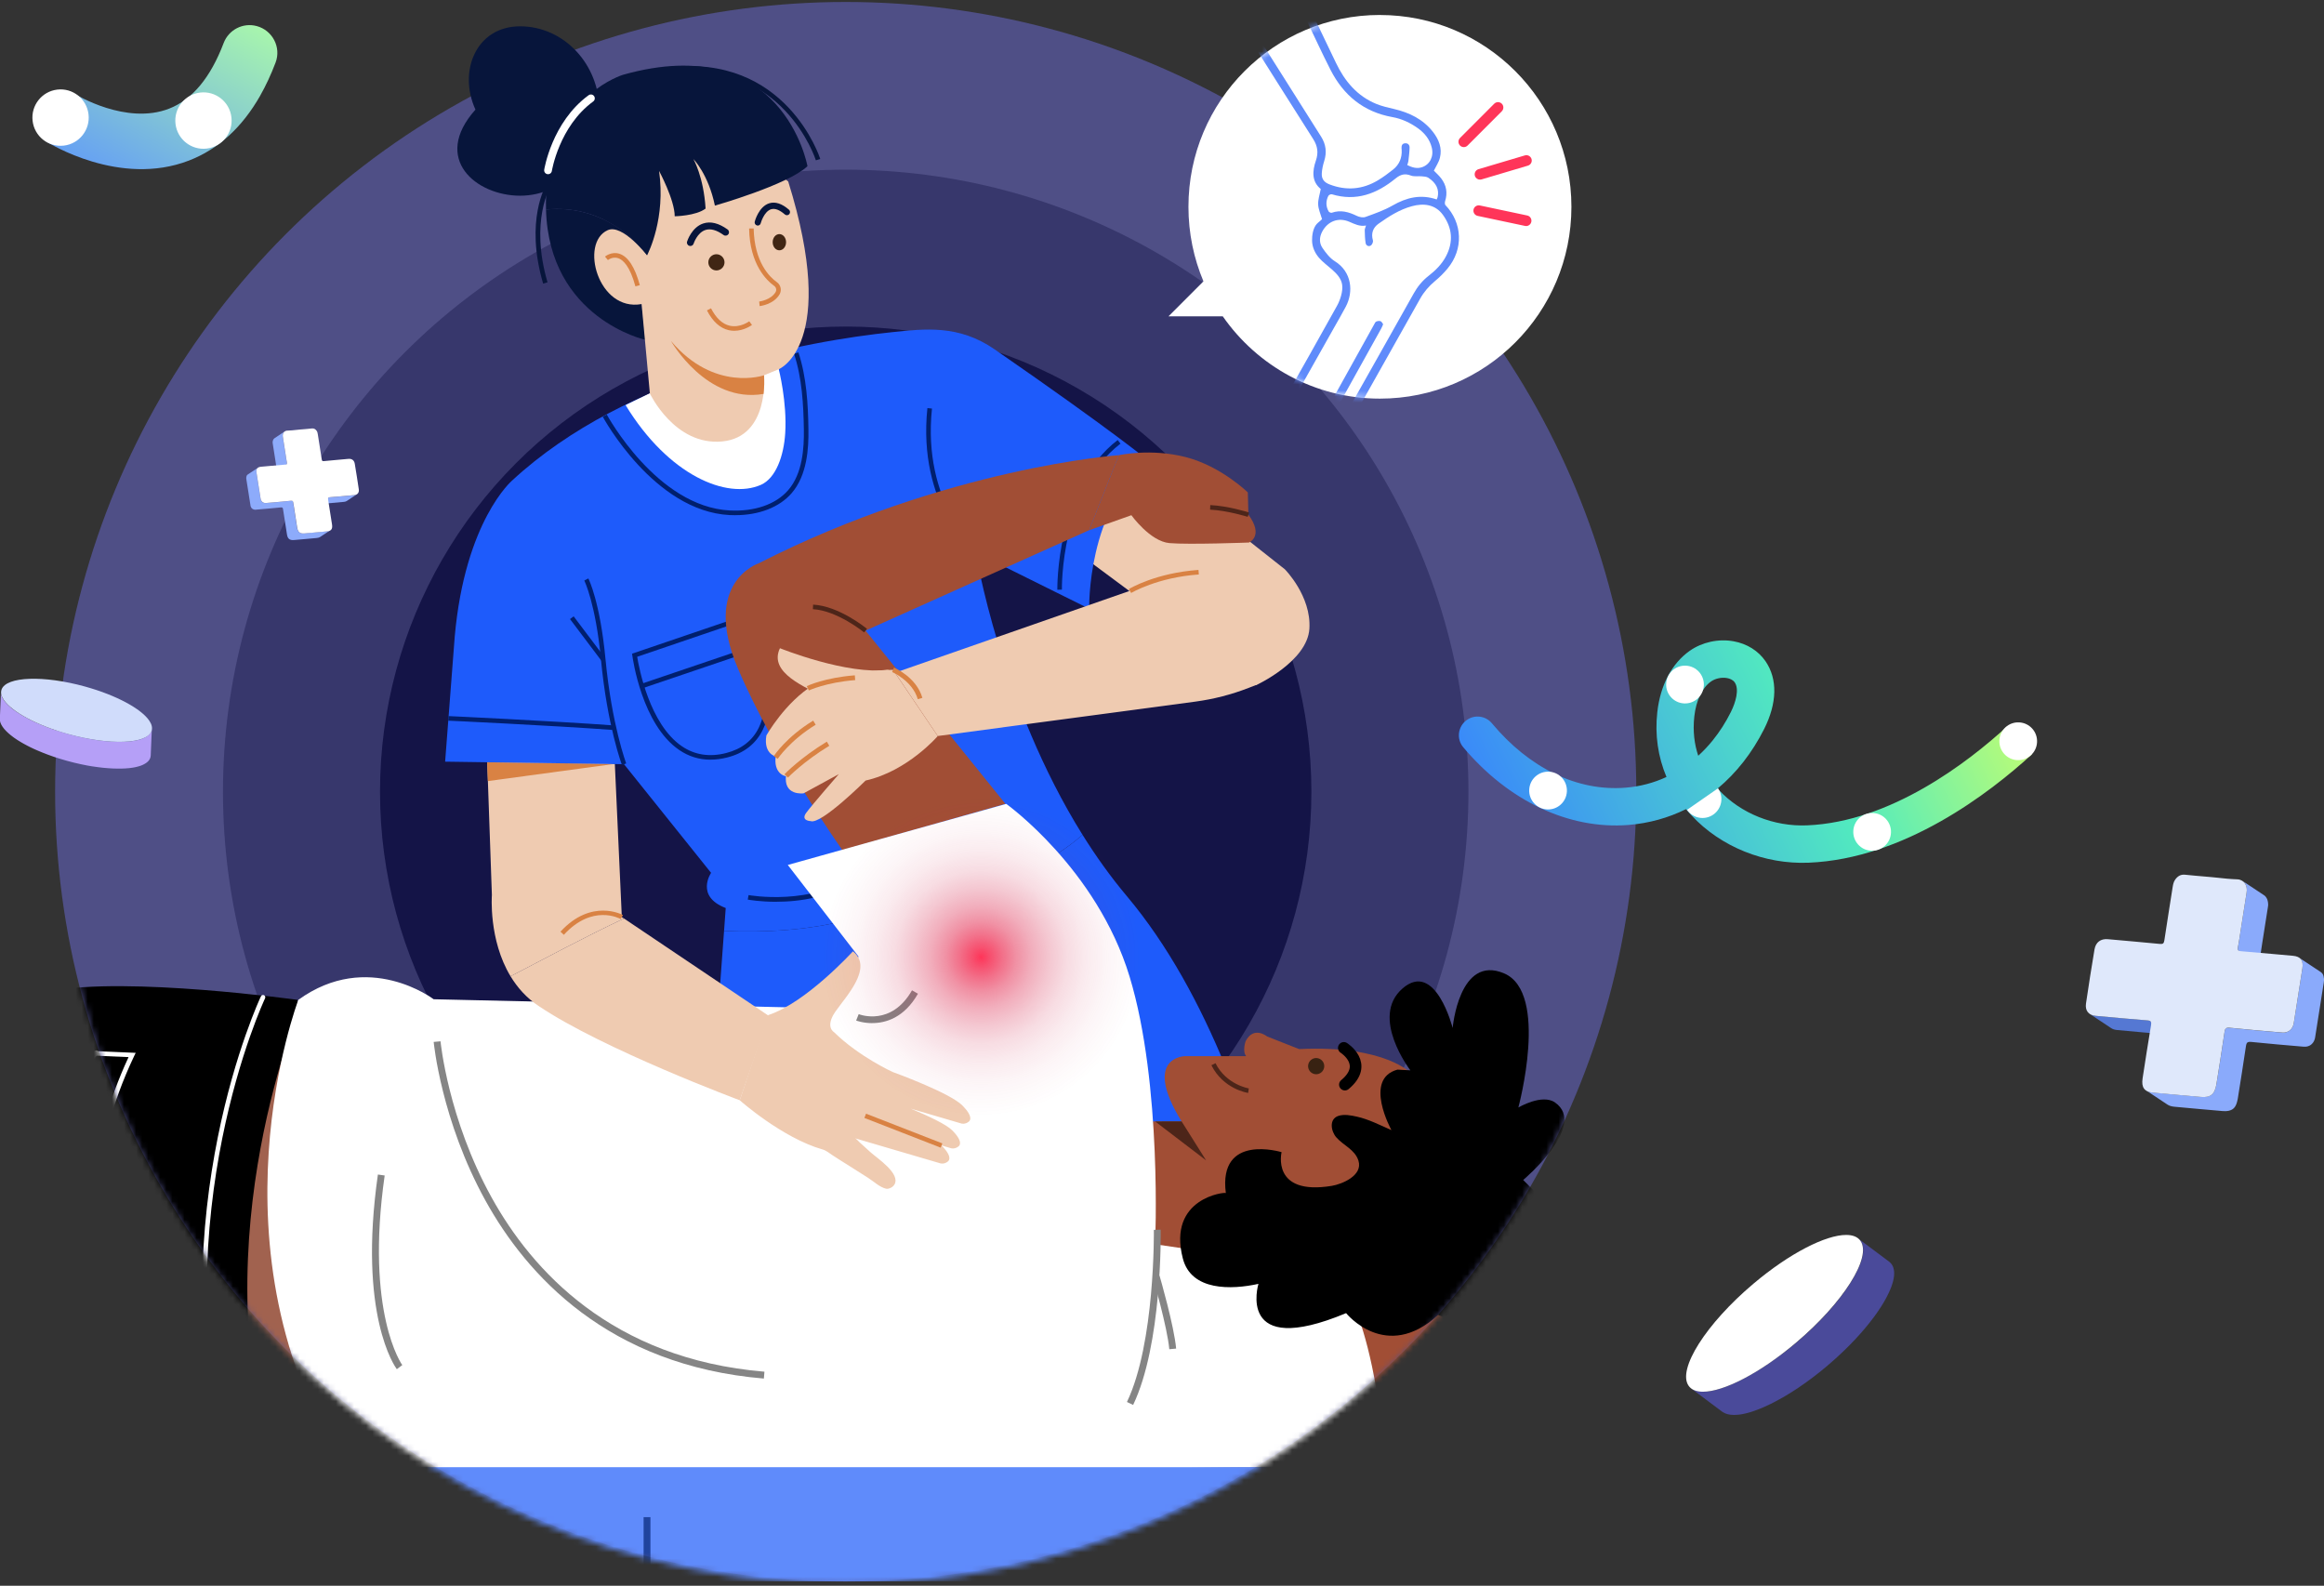 <svg xmlns="http://www.w3.org/2000/svg" width="384" height="262" viewBox="0 0 384 262" fill="none"><rect x="0" y="0" width="384" height="262" fill="#333333" stroke="none"/><g clip-path="url(#clip0_2501_706)"><ellipse cx="139.737" cy="130.815" rx="130.632" ry="130.488" fill="#4F4F86"></ellipse><ellipse cx="139.737" cy="130.815" rx="102.895" ry="102.781" fill="#37376C"></ellipse><ellipse cx="139.737" cy="130.815" rx="76.947" ry="76.862" fill="#141447"></ellipse><path d="M228.009 2.472C210.534 2.472 196.369 16.661 196.369 34.164C196.369 38.53 197.252 42.695 198.848 46.482L193.076 52.264H202.041C207.76 60.482 217.254 65.862 228.009 65.862C245.484 65.862 259.649 51.674 259.649 34.17C259.649 16.666 245.484 2.478 228.009 2.478V2.472Z" fill="white"></path><mask id="mask0_2501_706" style="mask-type:luminance" maskUnits="userSpaceOnUse" x="9" y="-8" width="262" height="270"><path d="M270.144 131.081C270.144 58.93 194.313 -7.716 122.281 -7.716C50.249 -7.716 9.285 58.93 9.285 131.081C9.285 203.231 67.683 261.724 139.715 261.724C211.747 261.724 270.144 203.231 270.144 131.081Z" fill="white"></path></mask><g mask="url(#mask0_2501_706)"><path d="M102.745 151.516L101.59 126.208L80.452 124.391L81.276 147.882C81.276 147.882 80.699 155.257 84.362 161.309C90.535 158.112 96.707 154.773 103.104 151.764L102.75 151.528L102.745 151.516Z" fill="#EFCBB1"></path><path d="M80.493 125.942L101.584 126.208L80.617 129.051L80.493 125.942Z" fill="#D98243"></path><path d="M189.707 76.216L212.295 94.056C212.295 94.056 216.694 98.463 216.353 103.884C216.017 109.306 207.554 113.205 207.554 113.205L177.433 90.835C177.433 90.835 180.985 76.935 190.291 76.092" fill="#EFCBB1"></path><path d="M140.363 151.935C153.373 149.003 168.616 146.909 178.87 137.93C165.312 116.226 161.224 91.277 161.224 91.277L179.966 100.575C179.966 100.575 179.601 83.985 189.79 76.151C189.79 76.151 184.177 71.437 164.346 57.721C158.403 53.609 152.778 54.329 147.454 54.877C133.501 56.317 103.775 61.656 84.61 79.401C84.61 79.401 76.835 86.038 75.133 105.212L73.549 125.842L103.11 126.267L117.493 144.213C117.493 144.213 114.83 148.089 119.913 150.024L119.636 153.817C126.533 154.094 133.566 153.711 140.363 151.935Z" fill="#1E5BFB"></path><path d="M128.236 148.997C125.597 148.997 123.736 148.667 123.553 148.631L123.689 147.888C123.795 147.906 134.332 149.776 141.452 144.378L141.906 144.98C137.53 148.295 132.058 148.991 128.23 148.991L128.236 148.997Z" fill="#001F6E"></path><path d="M174.706 97.43C174.706 97.265 174.459 80.563 184.678 72.7L185.137 73.301C175.219 80.929 175.454 97.253 175.46 97.418L174.706 97.436V97.43Z" fill="#001F6E"></path><path d="M121.492 85.124C121.174 85.124 120.856 85.118 120.532 85.1C108.069 84.445 99.676 69.006 99.594 68.847L100.259 68.487C100.342 68.641 108.534 83.708 120.573 84.339C124.678 84.552 128.194 83.336 130.226 80.994C132.647 78.21 132.865 73.938 132.824 70.971C132.759 66.841 132.523 62.464 131.204 58.452L131.923 58.216C133.271 62.322 133.519 66.77 133.578 70.959C133.625 74.05 133.383 78.51 130.798 81.49C128.772 83.82 125.414 85.118 121.492 85.118V85.124Z" fill="#001F6E"></path><path d="M102.768 126.402C102.745 126.337 100.342 119.931 99.299 108.964C98.422 99.713 96.56 95.949 96.543 95.914L97.214 95.572C97.291 95.725 99.152 99.471 100.047 108.893C101.084 119.76 103.446 126.072 103.469 126.137L102.762 126.408L102.768 126.402Z" fill="#001F6E"></path><path d="M94.785 101.831L94.184 102.286L99.365 109.16L99.966 108.705L94.785 101.831Z" fill="#001F6E"></path><path d="M101.366 120.609C90.847 119.848 74.232 119.075 74.061 119.069L74.097 118.314C74.261 118.32 90.894 119.093 101.419 119.854L101.366 120.609Z" fill="#001F6E"></path><path d="M160.983 91.566C160.889 91.483 151.565 83.354 153.238 67.425L153.992 67.502C152.36 83.012 161.383 90.905 161.472 90.982L160.983 91.56V91.566Z" fill="#001F6E"></path><path d="M117.398 125.517C115.531 125.517 113.806 124.987 112.245 123.925C106.055 119.724 104.547 108.775 104.482 108.309L104.441 108.002L123.971 101.353L124.113 101.666C124.331 102.15 129.402 113.606 126.056 120.538C124.92 122.892 122.929 124.45 120.149 125.152C119.201 125.394 118.282 125.512 117.398 125.512V125.517ZM105.283 108.515C105.578 110.326 107.321 119.665 112.675 123.299C114.789 124.739 117.245 125.116 119.972 124.42C122.528 123.771 124.348 122.355 125.385 120.214C128.277 114.214 124.36 104.197 123.565 102.291L105.283 108.515Z" fill="#001F6E"></path><path d="M125.398 106.397L105.932 112.993L106.174 113.708L125.64 107.112L125.398 106.397Z" fill="#001F6E"></path><path d="M90.217 34.624C90.73 52.647 106.667 56.157 106.667 56.157L106.013 50.234L106.915 42.182C106.915 42.182 106.921 42.17 106.932 42.152C105.201 39.887 99.564 33.698 90.223 34.618L90.217 34.624Z" fill="#07153B"></path><path d="M106.013 50.234L107.38 65.001L103.54 66.871C103.54 66.871 113.829 81.319 123.63 78.912C129.09 76.776 128.683 61.001 128.683 61.001C128.683 61.001 138.66 56.978 130.238 29.982L119.036 21.144L108.705 27.587L106.914 42.188C106.914 42.188 102.85 36.937 100.412 38.029C95.736 40.123 98.822 51.526 106.013 50.24V50.234Z" fill="#EFCBB1"></path><path d="M107.374 65.001C107.374 65.001 111.467 73.685 119.324 72.936C127.181 72.186 126.245 62.004 126.245 62.004L128.677 61.001C128.677 61.001 130.067 66.405 129.743 71.573C129.514 75.313 128.2 79.012 125.732 80.103C120.114 82.581 110.46 78.552 103.369 66.936L107.374 65.001Z" fill="white"></path><path d="M121.333 54.653C121.038 54.653 120.732 54.624 120.414 54.553C118.971 54.222 117.758 53.125 116.809 51.285L117.481 50.937C118.323 52.571 119.365 53.538 120.573 53.816C122.275 54.211 123.783 53.096 123.801 53.084L124.254 53.686C124.195 53.733 122.952 54.653 121.327 54.653H121.333Z" fill="#D98243"></path><path d="M125.52 50.571L125.438 49.822C125.438 49.822 127.376 49.592 128.159 48.246C128.353 47.91 128.247 47.468 127.918 47.232C126.71 46.37 123.883 43.727 123.777 37.751L124.531 37.739C124.631 43.368 127.234 45.822 128.353 46.612C129.013 47.078 129.207 47.946 128.813 48.63C127.829 50.305 125.615 50.565 125.52 50.577V50.571Z" fill="#D98243"></path><path d="M114.071 40.642C114.012 40.642 113.959 40.636 113.9 40.618C113.599 40.524 113.434 40.206 113.529 39.91C113.558 39.816 114.283 37.562 116.191 36.925C117.398 36.524 118.747 36.855 120.22 37.911C120.473 38.093 120.532 38.447 120.349 38.701C120.166 38.955 119.813 39.014 119.56 38.831C118.405 37.999 117.398 37.722 116.556 37.999C115.196 38.447 114.618 40.229 114.612 40.247C114.536 40.489 114.312 40.642 114.071 40.642Z" fill="#07153B"></path><path d="M119.713 43.344C119.713 44.081 119.112 44.683 118.376 44.683C117.64 44.683 117.039 44.081 117.039 43.344C117.039 42.607 117.64 42.005 118.376 42.005C119.112 42.005 119.713 42.607 119.713 43.344Z" fill="#402614"></path><path d="M125.208 37.268C125.167 37.268 125.12 37.268 125.079 37.25C124.802 37.179 124.637 36.896 124.708 36.619C124.731 36.518 125.373 34.129 127.105 33.586C128.1 33.279 129.196 33.633 130.362 34.648C130.58 34.837 130.597 35.161 130.415 35.38C130.226 35.598 129.902 35.616 129.684 35.433C128.807 34.666 128.035 34.383 127.405 34.577C126.233 34.943 125.703 36.861 125.697 36.884C125.638 37.114 125.426 37.273 125.196 37.273L125.208 37.268Z" fill="#07153B"></path><path d="M129.885 40.017C129.885 40.754 129.39 41.356 128.777 41.356C128.165 41.356 127.67 40.754 127.67 40.017C127.67 39.279 128.165 38.678 128.777 38.678C129.39 38.678 129.885 39.279 129.885 40.017Z" fill="#402614"></path><path d="M126.245 62.004C126.245 62.004 118.052 64.859 110.855 56.323C110.855 56.323 116.739 66.706 126.168 65.084L126.233 64.275C126.274 63.756 126.286 63.237 126.268 62.718L126.245 62.004Z" fill="#D98243"></path><path d="M104.989 47.309C104.07 43.916 102.915 42.902 102.114 42.648C101.201 42.359 100.477 42.949 100.448 42.972L99.965 42.394C100.006 42.359 101.025 41.515 102.332 41.922C103.769 42.371 104.906 44.117 105.719 47.114L104.989 47.314V47.309Z" fill="#D98243"></path><path d="M133.419 27.457C133.419 27.457 129.414 4.903 102.951 12.354C102.951 12.354 92.031 15.581 90.435 29.763C90.24 31.492 90.176 33.108 90.217 34.624C99.558 33.698 105.195 39.887 106.926 42.158C107.156 41.722 110.013 36.035 108.899 28.235C108.899 28.235 111.485 33.026 111.485 35.734C111.485 35.734 114.995 35.681 116.586 34.459C116.256 29.173 114.577 26.289 114.577 26.289C114.577 26.289 117.045 28.761 118.123 33.97C118.123 33.97 130.179 30.548 133.413 27.463L133.419 27.457Z" fill="#07153B"></path><path d="M134.808 26.483C134.755 26.312 129.36 9.575 110.395 11.888L110.307 11.139C129.908 8.755 135.48 26.088 135.533 26.265L134.808 26.489V26.483Z" fill="#07153B"></path><path d="M89.746 46.86C86.671 36.406 90.199 30.572 90.352 30.324L90.994 30.725C90.959 30.784 87.502 36.536 90.47 46.642L89.746 46.854V46.86Z" fill="#07153B"></path><path d="M99.052 18.342C99.052 26.07 93.18 32.335 85.935 32.335C78.691 32.335 71.275 26.259 78.561 18.112C75.657 11.746 78.685 4.348 85.935 4.348C93.185 4.348 99.052 10.614 99.052 18.342Z" fill="#07153B"></path><path d="M90.553 28.141C90.553 28.141 91.766 20.531 97.638 16.248" stroke="white" stroke-width="1.28" stroke-miterlimit="10" stroke-linecap="round"></path><path d="M217.719 241.802C217.719 241.802 213.19 180.17 186.191 148.059C183.488 144.844 181.055 141.428 178.87 137.93C168.616 146.903 153.373 149.003 140.363 151.935C133.566 153.711 126.533 154.094 119.636 153.817L113.169 241.808H217.719V241.802Z" fill="#1E5BFB"></path><path d="M139.191 140.467L166.125 132.809L143.013 104.191L179.954 87.602L184.866 75.207C184.866 75.207 156.477 77.213 125.361 93.07C125.361 93.07 115.896 96.168 121.904 110.385C127.912 124.603 139.191 140.461 139.191 140.461V140.467Z" fill="#A14E35"></path><path d="M142.778 104.486C142.736 104.451 138.337 100.87 134.314 100.651L134.355 99.896C138.631 100.126 143.072 103.749 143.261 103.902L142.783 104.486H142.778Z" fill="#4D2519"></path><path d="M179.954 87.608L186.939 85.124C186.939 85.124 190.037 89.448 193.229 89.731C196.422 90.014 206.37 89.637 206.37 89.637C206.37 89.637 208.902 88.605 206.275 85.029L206.181 81.36C206.181 81.36 201.77 77.036 195.951 75.531C190.131 74.027 184.866 75.207 184.866 75.207" fill="#A14E35"></path><path d="M206.169 85.395C206.134 85.383 202.848 84.351 199.944 84.204L199.979 83.448C202.983 83.602 206.258 84.634 206.393 84.676L206.163 85.395H206.169Z" fill="#4D2519"></path><path d="M49.154 165.197C49.154 165.197 20.935 161.292 8.502 163.746C-3.931 166.2 -6.57 200.547 -6.57 200.547C-6.57 200.547 -9.556 243.365 16.447 243.176C42.445 242.988 52.399 243.176 52.399 243.176L49.154 165.197Z" fill="black"></path><path d="M17.737 216.824C10.081 216.824 0.969 216.186 -6.358 213.797C-6.558 213.732 -6.664 213.52 -6.599 213.319C-6.535 213.119 -6.323 213.012 -6.122 213.077C9.397 218.133 33.11 215.254 33.345 215.225C33.551 215.201 33.74 215.349 33.769 215.555C33.793 215.762 33.646 215.95 33.439 215.98C33.31 215.998 26.472 216.829 17.737 216.829V216.824Z" fill="white"></path><path d="M37.291 242.94C37.121 242.94 36.968 242.828 36.926 242.651C26.331 200.411 42.946 164.961 43.116 164.607C43.205 164.419 43.429 164.336 43.623 164.43C43.811 164.519 43.888 164.749 43.8 164.938C43.635 165.286 27.137 200.5 37.663 242.468C37.715 242.669 37.592 242.875 37.386 242.929C37.356 242.934 37.321 242.94 37.291 242.94Z" fill="white"></path><path d="M9.515 207.066C0.48 207.066 -6.711 203.426 -6.794 203.379C-6.982 203.284 -7.053 203.054 -6.959 202.871C-6.864 202.688 -6.635 202.612 -6.452 202.706C-6.352 202.759 3.431 207.703 14.421 205.921C14.357 203.585 14.286 189.556 21.242 174.66L-0.397 173.728C-0.604 173.716 -0.769 173.545 -0.757 173.333C-0.745 173.126 -0.574 172.961 -0.362 172.973L22.42 173.952L22.172 174.471C14.409 190.736 15.181 206.069 15.193 206.222L15.21 206.558L14.881 206.617C13.049 206.936 11.253 207.072 9.521 207.072L9.515 207.066Z" fill="white"></path><path d="M8.025 206.606C7.819 206.606 7.654 206.44 7.648 206.24C7.625 205.308 7.153 183.309 15.599 173.681C15.735 173.521 15.976 173.51 16.129 173.645C16.288 173.781 16.3 174.023 16.165 174.182C7.913 183.586 8.396 205.992 8.402 206.222C8.402 206.429 8.243 206.606 8.037 206.612H8.025V206.606Z" fill="white"></path><path d="M-4.65 222.67C-4.65 222.67 6.441 225.997 15.847 224.251C15.847 224.251 15.8 234.587 21.625 242.675" stroke="white" stroke-width="1.28" stroke-miterlimit="10" stroke-linecap="round"></path><path d="M8.019 224.682C8.019 224.682 7.359 236.038 13.29 242.775" stroke="white" stroke-width="1.28" stroke-miterlimit="10" stroke-linecap="round"></path><path d="M49.954 165.433C49.954 165.433 33.062 204.299 45.343 243.123H62.27L49.954 165.433Z" fill="#A1624F"></path><path d="M195.238 185.279H186.892V207.685H231.531L233.233 177.427C233.233 177.427 229.145 172.648 214.662 173.333L209.373 171.25C209.373 171.25 207.182 169.439 205.828 172.005C205.828 172.005 205.227 173.669 205.904 174.501H195.792C195.792 174.501 188.647 174.601 195.238 185.285V185.279Z" fill="#A14E35"></path><path d="M206.234 180.577C206.069 180.554 202.117 179.916 200.162 175.999L200.839 175.663C202.612 179.214 206.311 179.822 206.346 179.828L206.234 180.577Z" fill="#4D2519"></path><path d="M222.042 173.132C222.042 173.132 226.307 175.81 222.219 179.203" stroke="black" stroke-width="1.92" stroke-miterlimit="10" stroke-linecap="round"></path><path d="M217.136 177.445C216.424 177.256 215.994 176.524 216.182 175.81C216.371 175.097 217.101 174.666 217.814 174.855C218.526 175.044 218.956 175.775 218.768 176.489C218.579 177.203 217.849 177.633 217.136 177.445Z" fill="#382212"></path><path d="M195.238 185.279L199.29 191.721L190.868 185.291L195.238 185.279Z" fill="#4D2519"></path><path d="M221.86 242.415H255.338C260.391 242.415 264.561 238.492 264.92 233.442C265.144 230.274 264.785 226.988 262.935 224.888C258.394 219.732 243.64 215.868 243.64 215.868L219.239 212.682L221.86 242.415Z" fill="#A14E35"></path><path d="M166.26 132.815C166.26 132.815 181.209 143.499 186.639 161.339C192.069 179.179 190.862 205.579 190.862 205.579L220.193 209.898C220.193 209.898 226.831 214.853 228.945 242.368C228.945 242.368 178.67 242.368 178.67 243.123H57.27C33.569 206.458 49.295 165.197 49.295 165.197C60.833 156.844 71.652 165.097 71.652 165.097L135.239 166.554C140.752 162.141 141.847 158.029 141.847 158.029L130.168 142.909L166.272 132.815" fill="white"></path><path d="M126.209 227.767C100.448 225.614 86.978 210.599 80.222 198.376C72.913 185.161 71.67 172.276 71.658 172.147L72.789 172.046C72.801 172.17 74.032 184.86 81.235 197.862C87.861 209.827 101.06 224.528 126.31 226.634L126.215 227.767H126.209Z" fill="#858585"></path><path d="M144.115 169.044C142.577 169.044 141.494 168.625 141.464 168.613L141.882 167.557C142.1 167.646 147.277 169.598 150.693 163.622L151.677 164.183C149.386 168.2 146.294 169.038 144.115 169.038V169.044Z" fill="#858585"></path><path d="M187.228 232.127L186.209 231.637C190.874 221.897 190.656 203.373 190.656 203.19L191.787 203.172C191.798 203.945 192.01 222.151 187.228 232.127Z" fill="#858585"></path><path d="M193.206 222.923C192.876 219.266 190.526 211.166 190.502 211.083L191.592 210.765C191.692 211.101 193.995 219.053 194.337 222.817L193.206 222.918V222.923Z" fill="#858585"></path><path d="M65.568 226.221C65.303 225.867 59.125 217.301 62.441 194.057L63.56 194.217C60.32 216.918 66.41 225.46 66.469 225.543L65.562 226.221H65.568Z" fill="#858585"></path><path d="M250.891 182.978C250.891 182.978 254.796 180.672 256.928 182.147C262.417 185.952 251.68 194.96 251.68 194.96L254.466 197.751C259.384 203.503 248.399 207.656 248.399 207.656C255.532 209.479 253.005 214.8 253.005 214.8C247.887 221.98 237.633 217.254 237.633 217.254C229.004 225.165 222.419 216.959 222.419 216.959C204.132 224.581 207.936 212.122 207.936 212.122C203.472 213.107 196.84 213.325 195.444 207.933C192.847 197.892 202.541 196.889 202.547 197.125C201.263 187.137 211.759 190.364 211.759 190.364C211.759 190.364 209.992 197.585 220.063 195.928C221.713 195.656 225.241 194.229 224.457 191.763C223.868 189.916 221.989 189.273 220.8 187.916C219.94 186.937 219.551 184.931 221.112 184.382C222.072 184.046 223.244 184.282 224.204 184.495C226.159 184.925 228.074 185.922 229.911 186.719C229.911 186.719 225.223 178.265 230.907 176.725L233.039 176.843C233.039 176.843 226.289 168.065 231.737 163.321C237.185 158.578 240.024 169.846 240.024 169.846C240.024 169.846 241.09 157.628 248.546 160.832C256.009 164.035 250.885 182.967 250.885 182.967L250.891 182.978Z" fill="black"></path><path d="M103.098 151.752C96.702 154.767 90.529 158.1 84.357 161.298C85.476 163.15 86.984 164.878 89.033 166.235C99.605 173.35 122.228 181.786 122.228 181.786L127.046 167.852L103.098 151.752Z" fill="#EFCBB1"></path><path d="M93.162 154.448L92.608 153.935C97.738 148.342 102.88 151.156 102.933 151.186L102.562 151.847C102.374 151.741 97.88 149.31 93.168 154.448H93.162Z" fill="#D98243"></path><path d="M159.027 182.654C156.889 180.512 147.519 177.126 147.519 177.126C147.519 177.126 141.977 174.624 137.795 170.524C137.795 170.524 136.269 169.675 138.048 167.12C139.827 164.566 144.332 159.893 140.934 157.174C140.934 157.174 133.207 165.675 126.928 167.716L122.228 181.786C122.228 181.786 129.237 188.016 135.934 189.922C136.552 190.099 137.047 190.541 137.571 190.883C138.307 191.373 139.067 191.833 139.809 192.305C141.016 193.072 142.224 193.839 143.437 194.606C144.362 195.19 145.34 196.157 146.423 196.405C146.565 196.441 146.718 196.411 146.859 196.376C147.23 196.275 147.578 196.057 147.778 195.733C148.885 193.916 144.88 191.326 143.832 190.37C143.225 189.816 142.613 189.261 142 188.706C141.812 188.535 141.541 188.176 141.299 188.075L155.405 192.217C155.405 192.217 156.012 192.382 156.566 191.939C156.566 191.939 157.696 191.379 155.57 189.249L157.166 189.721C157.166 189.721 157.773 189.886 158.327 189.444C158.327 189.444 159.463 188.883 157.325 186.748C156.342 185.763 153.385 184.376 150.481 183.173L158.863 185.633C158.863 185.633 159.469 185.798 160.023 185.356C160.023 185.356 161.16 184.795 159.022 182.66L159.027 182.654Z" fill="#EFCBB1"></path><path d="M143.098 184.003L142.825 184.707L155.434 189.618L155.707 188.915L143.098 184.003Z" fill="#D98243"></path><path d="M207.642 113.14L206.334 113.648C203.49 114.757 200.521 115.518 197.5 115.925L154.952 121.606L147.89 111.146L192.882 95.46" fill="#EFCBB1"></path><path d="M186.91 97.979L186.515 97.33C186.692 97.224 190.968 94.663 198.03 94.162L198.083 94.917C191.209 95.401 186.951 97.949 186.904 97.973L186.91 97.979Z" fill="#D98243"></path><path d="M128.2 124.774C127.947 126.332 128.348 127.234 128.889 127.753C129.561 128.391 130.592 128.461 131.387 127.989L136.888 124.751L136.387 120.633L128.2 124.768V124.774Z" fill="#EFCBB1"></path><path d="M135.315 121.5L129.814 124.739C129.019 125.205 127.988 125.14 127.317 124.503C126.775 123.984 126.369 123.087 126.628 121.523C126.628 121.523 129.726 115.99 134.485 113.117C134.485 113.117 141.205 110.668 147.554 110.674L154.946 121.618C154.946 121.618 149.951 127.423 143.025 128.963C143.025 128.963 135.645 136.307 133.949 135.664C133.949 135.664 132.235 135.623 133.224 134.278C134.214 132.933 138.596 127.907 138.596 127.907L132.777 131.075C132.777 131.075 129.313 131.564 129.908 127.93" fill="#EFCBB1"></path><path d="M137.895 118.249C137.895 118.249 138.949 116.751 136.11 115.158C133.271 113.565 126.91 111.205 128.872 107.099C128.872 107.099 140.009 111.595 146.859 110.657" fill="#EFCBB1"></path><path d="M130.191 128.473L129.62 127.925C129.726 127.812 132.253 125.199 136.617 122.538L137.029 123.217C132.759 125.818 130.215 128.45 130.191 128.473Z" fill="#D98243"></path><path d="M128.501 125.37L127.841 124.933C127.924 124.804 129.967 121.742 134.367 119.063L134.779 119.742C130.544 122.32 128.524 125.341 128.507 125.37H128.501Z" fill="#D98243"></path><path d="M133.648 114.078L133.307 113.364C133.425 113.305 136.287 111.96 141.246 111.577L141.305 112.367C136.511 112.739 133.678 114.066 133.648 114.078Z" fill="#D98243"></path><path d="M151.648 115.524C150.764 112.48 147.442 111.046 147.407 111.034L147.713 110.303C147.866 110.368 151.418 111.89 152.407 115.3L151.648 115.518V115.524Z" fill="#D98243"></path><path d="M264.979 242.415H-2.288V278.284H264.979V242.415Z" fill="#5F8BFB"></path><path d="M107.474 250.668H106.343V278.284H107.474V250.668Z" fill="#20449E"></path><path d="M200.133 250.668H199.002V278.284H200.133V250.668Z" fill="#20449E"></path></g><path d="M185.621 182.157C198.433 169.325 198.433 148.519 185.621 135.686C172.809 122.854 152.038 122.854 139.226 135.686C126.414 148.519 126.414 169.325 139.226 182.157C152.038 194.99 172.809 194.99 185.621 182.157Z" fill="url(#paint0_radial_2501_706)"></path><mask id="mask1_2501_706" style="mask-type:luminance" maskUnits="userSpaceOnUse" x="196" y="2" width="64" height="64"><path d="M228.009 65.862C245.483 65.862 259.649 51.673 259.649 34.17C259.649 16.667 245.483 2.478 228.009 2.478C210.535 2.478 196.369 16.667 196.369 34.17C196.369 51.673 210.535 65.862 228.009 65.862Z" fill="white"></path></mask><g mask="url(#mask1_2501_706)"><path d="M228.539 53.579C228.415 53.857 228.345 54.063 228.239 54.252C225.942 58.387 223.639 62.523 221.342 66.658C221.212 66.888 221.118 67.183 220.918 67.313C220.682 67.473 220.27 67.626 220.081 67.52C219.887 67.414 219.846 66.989 219.793 66.694C219.775 66.594 219.905 66.464 219.969 66.352C222.331 62.098 224.693 57.85 227.055 53.597C227.149 53.426 227.243 53.196 227.396 53.131C227.608 53.037 227.909 52.995 228.121 53.072C228.303 53.137 228.409 53.402 228.545 53.579H228.539Z" fill="#5F8BFB"></path><path d="M238.84 33.916C238.717 33.787 238.717 33.439 238.781 33.232C239.217 31.863 238.988 30.607 238.139 29.486C237.757 28.985 237.274 28.56 236.92 28.194C237.268 27.48 237.739 26.814 237.921 26.07C238.316 24.483 237.757 23.067 236.791 21.817C235.147 19.699 232.886 18.602 230.33 18.006C229.346 17.776 228.351 17.551 227.42 17.174C224.234 15.87 222.184 13.404 220.735 10.366C219.445 7.664 218.144 4.974 216.854 2.272C216.648 1.841 216.377 1.54 215.888 1.759C215.387 1.983 215.44 2.396 215.64 2.82C217.042 5.735 218.385 8.684 219.857 11.563C222.007 15.764 225.323 18.495 230.064 19.345C231.596 19.616 232.998 20.271 234.27 21.18C235.395 21.982 236.231 23.008 236.573 24.377C236.944 25.864 236.261 27.203 234.941 27.634C234.075 27.911 233.31 27.657 232.521 27.274C232.591 27.044 232.685 26.837 232.709 26.625C232.791 25.887 232.892 25.144 232.909 24.401C232.921 23.958 232.656 23.634 232.161 23.675C231.684 23.71 231.561 24.053 231.578 24.477C231.578 24.566 231.596 24.654 231.602 24.743C231.678 26.064 231.225 27.179 230.194 28.005C229.387 28.648 228.551 29.268 227.667 29.799C225.129 31.315 222.455 31.533 219.687 30.471C218.786 30.123 218.344 29.575 218.403 28.619C218.444 27.946 218.597 27.268 218.797 26.625C219.257 25.185 219.098 23.858 218.291 22.578C214.298 16.271 210.316 9.953 206.329 3.646C206.211 3.463 206.111 3.21 205.94 3.127C205.716 3.021 205.339 2.933 205.186 3.045C204.998 3.186 204.915 3.546 204.909 3.812C204.909 4 205.104 4.195 205.221 4.378C209.138 10.578 213.037 16.784 216.977 22.967C217.708 24.117 217.878 25.215 217.431 26.524C216.83 28.265 216.718 29.999 218.232 31.226C218.061 32.153 217.767 32.973 217.802 33.775C217.837 34.571 218.202 35.356 218.444 36.206C218.173 36.5 217.808 36.742 217.566 37.008C216.954 37.686 216.771 38.901 216.795 39.786C216.824 40.837 217.266 41.81 217.949 42.6C218.579 43.32 219.375 43.898 220.099 44.535C220.859 45.208 221.619 45.999 221.766 47.043C221.925 48.134 221.436 49.597 220.912 50.535C217.979 55.833 214.987 61.095 212.012 66.369C211.783 66.776 211.582 67.219 212.095 67.52C212.584 67.803 212.919 67.508 213.143 67.054C213.231 66.877 213.343 66.712 213.443 66.54C215.799 62.358 218.155 58.181 220.511 53.998C221.136 52.883 221.783 51.786 222.378 50.653C223.674 48.187 223.368 44.907 220.558 43.161C219.74 42.654 219.08 41.792 218.52 40.972C217.955 40.152 217.985 39.179 218.473 38.264C219.398 36.536 221.165 35.869 222.956 36.642C223.827 37.02 224.664 37.456 225.712 37.261C225.624 37.574 225.494 37.804 225.5 38.028C225.518 38.742 225.529 39.456 225.647 40.158C225.718 40.589 226.148 40.795 226.513 40.559C226.731 40.424 226.919 39.958 226.849 39.716C226.513 38.559 226.866 37.609 227.773 36.967C229.476 35.757 231.26 34.618 233.292 34.07C235.23 33.545 237.15 33.751 238.422 35.509C239.965 37.639 240.183 39.975 238.917 42.359C238.222 43.668 237.191 44.689 236.037 45.586C235.012 46.382 234.217 47.361 233.587 48.494C231.631 51.992 229.658 55.479 227.691 58.971C226.289 61.467 224.887 63.962 223.474 66.452C223.232 66.883 223.215 67.278 223.674 67.526C224.104 67.756 224.428 67.537 224.64 67.13C224.699 67.013 224.775 66.9 224.84 66.788C228.115 60.977 231.396 55.166 234.653 49.349C235.289 48.217 236.107 47.273 237.103 46.441C237.845 45.828 238.546 45.137 239.158 44.4C241.879 41.143 241.626 36.801 238.834 33.893L238.84 33.916ZM237.539 32.589C237.515 32.689 237.462 32.79 237.391 32.955C234.747 32.052 232.403 32.63 230.088 33.958C228.692 34.76 227.137 35.297 225.618 35.846C225.205 35.993 224.599 35.869 224.181 35.663C222.849 35.014 221.518 34.636 220.052 35.15C219.916 35.197 219.616 35.067 219.539 34.937C219.056 34.093 219.056 33.209 219.492 32.353C219.569 32.206 219.905 32.052 220.064 32.099C224.098 33.321 227.508 32.005 230.595 29.486C231.401 28.831 232.114 28.613 233.115 29.002C233.657 29.215 234.323 29.073 234.929 29.132C235.295 29.167 235.719 29.179 236.007 29.368C237.338 30.241 237.827 31.321 237.539 32.589Z" fill="#5F8BFB"></path><path d="M241.868 24.306C241.644 24.306 241.414 24.218 241.243 24.047C240.902 23.705 240.902 23.144 241.243 22.796L246.897 17.133C247.239 16.79 247.799 16.79 248.146 17.133C248.488 17.475 248.488 18.035 248.146 18.383L242.492 24.047C242.321 24.218 242.097 24.306 241.868 24.306Z" fill="#FF3559"></path><path d="M244.541 29.681C244.159 29.681 243.811 29.433 243.699 29.05C243.564 28.584 243.829 28.094 244.294 27.952L251.963 25.675C252.428 25.539 252.917 25.805 253.058 26.271C253.199 26.737 252.929 27.227 252.463 27.368L244.795 29.645C244.712 29.669 244.63 29.681 244.541 29.681Z" fill="#FF3559"></path><path d="M252.163 37.344C252.104 37.344 252.039 37.338 251.98 37.326L244.153 35.669C243.676 35.568 243.375 35.096 243.476 34.624C243.576 34.147 244.047 33.846 244.518 33.946L252.346 35.604C252.823 35.704 253.123 36.176 253.023 36.648C252.935 37.061 252.569 37.35 252.163 37.35V37.344Z" fill="#FF3559"></path></g><path d="M52.593 83.325L54.26 82.221C54.301 82.192 54.366 82.174 54.46 82.168C55.149 82.115 55.821 82.056 56.498 81.997C57.175 81.938 57.847 81.873 58.518 81.814C58.701 81.796 58.854 81.749 58.972 81.667L57.305 82.77C57.181 82.853 57.028 82.9 56.851 82.917C56.174 82.976 55.503 83.041 54.831 83.1C54.154 83.159 53.482 83.218 52.793 83.271C52.705 83.277 52.64 83.295 52.593 83.325Z" fill="#8DABFB"></path><path d="M47.422 76.558C47.422 76.593 47.422 76.617 47.41 76.641V76.652C47.41 76.658 47.404 76.664 47.398 76.67C47.398 76.67 47.392 76.676 47.386 76.682C47.386 76.682 47.38 76.688 47.375 76.694C47.375 76.694 47.369 76.699 47.363 76.705C47.363 76.705 47.357 76.705 47.351 76.711L45.684 77.814C45.702 77.803 45.714 77.791 45.725 77.773C45.725 77.761 45.731 77.749 45.737 77.744C45.743 77.72 45.749 77.697 45.749 77.661V77.649C45.749 77.638 45.749 77.62 45.749 77.608C45.749 77.59 45.749 77.567 45.737 77.543C45.731 77.508 45.719 77.466 45.714 77.431C45.69 77.289 45.666 77.148 45.643 77.006C45.631 76.941 45.619 76.876 45.614 76.811C45.584 76.605 45.555 76.393 45.519 76.186C45.366 75.219 45.219 74.251 45.066 73.29C45.06 73.242 45.054 73.189 45.048 73.142C45.048 73.118 45.048 73.095 45.048 73.071C45.048 73.036 45.048 73.006 45.054 72.971C45.054 72.924 45.072 72.877 45.083 72.829C45.089 72.8 45.101 72.77 45.113 72.741C45.113 72.729 45.119 72.711 45.125 72.7C45.142 72.658 45.16 72.623 45.184 72.588C45.189 72.576 45.201 72.57 45.207 72.558C45.207 72.558 45.213 72.552 45.219 72.546C45.225 72.534 45.231 72.528 45.237 72.517C45.254 72.499 45.272 72.481 45.29 72.464C45.307 72.446 45.325 72.434 45.343 72.416C45.36 72.405 45.372 72.393 45.39 72.381L47.056 71.278C46.992 71.325 46.933 71.378 46.886 71.443C46.886 71.443 46.88 71.449 46.874 71.455C46.833 71.508 46.803 71.573 46.78 71.638C46.768 71.667 46.762 71.697 46.75 71.726C46.739 71.773 46.727 71.821 46.721 71.868C46.721 71.903 46.721 71.933 46.715 71.968C46.715 72.039 46.715 72.11 46.727 72.186C46.886 73.154 47.033 74.121 47.18 75.083C47.215 75.295 47.245 75.502 47.274 75.708C47.286 75.773 47.298 75.838 47.304 75.903C47.333 76.086 47.363 76.263 47.398 76.44C47.398 76.44 47.398 76.452 47.398 76.458C47.398 76.475 47.398 76.487 47.404 76.505C47.404 76.517 47.404 76.534 47.404 76.546C47.404 76.546 47.404 76.546 47.404 76.558H47.422Z" fill="#8DABFB"></path><path d="M40.702 78.882C40.702 78.835 40.713 78.788 40.719 78.746C40.725 78.717 40.731 78.693 40.743 78.67C40.743 78.652 40.749 78.634 40.755 78.617C40.766 78.587 40.778 78.564 40.796 78.54C40.796 78.534 40.807 78.528 40.807 78.522C40.807 78.522 40.807 78.522 40.813 78.516C40.819 78.51 40.825 78.499 40.831 78.493C40.843 78.481 40.855 78.463 40.872 78.451C40.884 78.44 40.902 78.428 40.913 78.416C40.925 78.404 40.943 78.398 40.955 78.387L42.621 77.283C42.563 77.319 42.516 77.366 42.48 77.419C42.48 77.419 42.48 77.419 42.474 77.425C42.445 77.466 42.421 77.519 42.404 77.573C42.392 77.596 42.386 77.626 42.38 77.649C42.368 77.691 42.362 77.738 42.362 77.785C42.362 77.814 42.362 77.844 42.362 77.879C42.362 77.956 42.362 78.039 42.38 78.127C42.604 79.549 42.828 80.971 43.051 82.386C43.063 82.445 43.075 82.499 43.093 82.552C43.093 82.558 43.093 82.564 43.099 82.569C43.116 82.617 43.134 82.664 43.157 82.705C43.157 82.705 43.157 82.711 43.163 82.717C43.187 82.758 43.211 82.799 43.24 82.835C43.24 82.835 43.24 82.841 43.246 82.847C43.275 82.882 43.311 82.917 43.346 82.947C43.346 82.947 43.346 82.947 43.352 82.947C43.387 82.976 43.423 82.994 43.458 83.018C43.476 83.024 43.487 83.035 43.505 83.041C43.535 83.053 43.564 83.065 43.593 83.077C43.611 83.077 43.629 83.088 43.646 83.094C43.676 83.1 43.711 83.106 43.746 83.112C43.764 83.112 43.776 83.112 43.794 83.118C43.847 83.118 43.9 83.118 43.953 83.118C44.636 83.059 45.319 83 46.008 82.941C46.691 82.882 47.375 82.817 48.058 82.746C48.111 82.746 48.158 82.746 48.199 82.746C48.205 82.746 48.217 82.746 48.223 82.746C48.258 82.746 48.293 82.764 48.317 82.776C48.317 82.776 48.317 82.776 48.323 82.776C48.329 82.776 48.335 82.788 48.34 82.788C48.34 82.788 48.34 82.788 48.346 82.793C48.346 82.793 48.352 82.799 48.358 82.805C48.358 82.805 48.364 82.817 48.37 82.817C48.37 82.817 48.376 82.829 48.382 82.829C48.382 82.835 48.388 82.841 48.394 82.847C48.394 82.853 48.399 82.864 48.405 82.876C48.405 82.876 48.405 82.882 48.405 82.888C48.405 82.888 48.405 82.894 48.405 82.9C48.405 82.906 48.405 82.912 48.411 82.917C48.411 82.923 48.411 82.935 48.417 82.947C48.417 82.959 48.423 82.976 48.429 82.994V83.006C48.429 83.024 48.435 83.047 48.441 83.065C48.641 84.428 48.859 85.785 49.077 87.147C49.089 87.218 49.1 87.277 49.118 87.342C49.124 87.371 49.13 87.401 49.142 87.43C49.159 87.501 49.183 87.566 49.212 87.625C49.212 87.631 49.218 87.637 49.224 87.649C49.254 87.714 49.283 87.767 49.318 87.814C49.354 87.867 49.401 87.908 49.442 87.95C49.477 87.979 49.524 88.003 49.566 88.026C49.589 88.038 49.607 88.05 49.63 88.056C49.666 88.068 49.701 88.079 49.742 88.091C49.766 88.097 49.789 88.103 49.813 88.109C49.86 88.115 49.907 88.121 49.954 88.127C49.978 88.127 50.002 88.127 50.025 88.127C50.102 88.127 50.184 88.127 50.272 88.121C50.897 88.068 51.515 88.009 52.139 87.956C52.764 87.903 53.382 87.844 54.007 87.784C54.242 87.761 54.425 87.708 54.56 87.619L52.893 88.722C52.758 88.811 52.575 88.864 52.34 88.888C51.715 88.947 51.097 89 50.473 89.059C49.848 89.112 49.23 89.171 48.606 89.224C48.517 89.23 48.435 89.236 48.358 89.23C48.335 89.23 48.311 89.23 48.288 89.23C48.24 89.23 48.187 89.224 48.146 89.212C48.123 89.212 48.099 89.2 48.075 89.195C48.034 89.183 47.999 89.171 47.964 89.159C47.94 89.147 47.916 89.141 47.899 89.13C47.881 89.124 47.864 89.118 47.846 89.106C47.822 89.088 47.799 89.071 47.775 89.053C47.758 89.041 47.74 89.023 47.728 89.012C47.71 88.994 47.699 88.982 47.681 88.964C47.669 88.953 47.657 88.935 47.645 88.923C47.634 88.905 47.616 88.882 47.604 88.864C47.593 88.841 47.575 88.817 47.563 88.793C47.563 88.781 47.551 88.776 47.551 88.764C47.551 88.758 47.545 88.752 47.539 88.74C47.534 88.728 47.528 88.711 47.522 88.699C47.504 88.658 47.492 88.616 47.475 88.569C47.475 88.563 47.475 88.551 47.475 88.546C47.469 88.516 47.463 88.487 47.451 88.457C47.439 88.416 47.434 88.38 47.422 88.339C47.422 88.315 47.41 88.292 47.41 88.262C47.198 86.906 46.974 85.543 46.774 84.18C46.774 84.15 46.768 84.127 46.762 84.103C46.762 84.085 46.756 84.074 46.75 84.056C46.75 84.038 46.744 84.026 46.739 84.009C46.739 84.009 46.739 84.003 46.739 83.997C46.733 83.973 46.721 83.956 46.709 83.938C46.697 83.92 46.685 83.903 46.674 83.891C46.662 83.879 46.65 83.873 46.638 83.867C46.615 83.85 46.58 83.844 46.544 83.838C46.538 83.838 46.532 83.838 46.521 83.838C46.479 83.838 46.432 83.838 46.379 83.838C45.696 83.909 45.013 83.973 44.33 84.032C43.646 84.091 42.963 84.15 42.274 84.209C42.221 84.209 42.168 84.209 42.115 84.209C42.097 84.209 42.086 84.209 42.068 84.204C42.033 84.204 42.003 84.192 41.968 84.186C41.95 84.186 41.932 84.174 41.915 84.168C41.885 84.156 41.856 84.144 41.826 84.133C41.809 84.127 41.797 84.115 41.779 84.109C41.773 84.109 41.762 84.103 41.756 84.097C41.732 84.08 41.703 84.062 41.679 84.044C41.679 84.044 41.679 84.044 41.673 84.044C41.656 84.032 41.644 84.021 41.626 84.003C41.608 83.985 41.597 83.968 41.579 83.956C41.579 83.956 41.579 83.95 41.573 83.944C41.573 83.944 41.573 83.938 41.567 83.932C41.561 83.92 41.55 83.909 41.544 83.903C41.532 83.885 41.52 83.867 41.508 83.85C41.502 83.838 41.497 83.826 41.491 83.82C41.491 83.82 41.491 83.814 41.485 83.808C41.485 83.802 41.479 83.796 41.473 83.791C41.461 83.767 41.45 83.743 41.444 83.72C41.438 83.702 41.432 83.69 41.426 83.673C41.426 83.667 41.426 83.661 41.42 83.655C41.42 83.649 41.42 83.643 41.414 83.637C41.402 83.602 41.397 83.561 41.385 83.525C41.385 83.513 41.385 83.501 41.385 83.49C41.161 82.068 40.937 80.646 40.713 79.23C40.702 79.159 40.696 79.089 40.69 79.024C40.69 79.006 40.69 78.994 40.69 78.983C40.69 78.947 40.69 78.918 40.69 78.888L40.702 78.882Z" fill="#8DABFB"></path><path d="M47.434 71.148C46.892 71.195 46.656 71.679 46.739 72.18C46.898 73.148 47.045 74.115 47.192 75.077C47.263 75.531 47.322 75.986 47.41 76.434C47.463 76.688 47.38 76.741 47.163 76.758C46.35 76.823 45.543 76.9 44.736 76.971C44.194 77.018 43.658 77.071 43.116 77.118C42.516 77.177 42.286 77.484 42.386 78.109C42.61 79.531 42.834 80.953 43.057 82.369C43.134 82.853 43.487 83.147 43.959 83.106C44.642 83.047 45.325 82.988 46.014 82.929C46.697 82.87 47.38 82.805 48.064 82.735C48.358 82.711 48.423 82.799 48.464 83.071C48.664 84.434 48.882 85.79 49.1 87.153C49.224 87.926 49.56 88.198 50.302 88.133C50.926 88.079 51.545 88.02 52.169 87.967C52.793 87.914 53.412 87.855 54.036 87.796C54.719 87.737 54.972 87.401 54.866 86.681C54.654 85.301 54.442 83.92 54.213 82.54C54.171 82.274 54.213 82.18 54.472 82.156C55.161 82.103 55.832 82.044 56.51 81.985C57.187 81.926 57.858 81.861 58.53 81.802C59.072 81.755 59.366 81.401 59.284 80.841C59.078 79.431 58.854 78.021 58.618 76.611C58.524 76.045 58.129 75.767 57.582 75.814C56.904 75.874 56.221 75.933 55.544 75.997C54.866 76.056 54.183 76.121 53.506 76.186C53.282 76.204 53.2 76.151 53.164 75.915C52.958 74.546 52.74 73.177 52.522 71.809C52.487 71.585 52.452 71.36 52.316 71.172C52.128 70.906 51.886 70.759 51.562 70.788C51.279 70.818 50.997 70.847 50.72 70.871C50.302 70.906 49.889 70.942 49.471 70.977C49.065 71.012 48.664 71.059 48.264 71.101C48.011 71.124 47.757 71.142 47.504 71.148C47.481 71.148 47.457 71.148 47.439 71.148H47.434Z" fill="white"></path><path d="M358.815 171.05L355.287 168.707C355.193 168.648 355.058 168.613 354.863 168.595C353.409 168.483 351.977 168.359 350.552 168.23C349.127 168.1 347.701 167.97 346.27 167.84C345.887 167.805 345.563 167.699 345.304 167.528L348.832 169.87C349.091 170.041 349.415 170.147 349.798 170.182C351.223 170.312 352.649 170.442 354.08 170.572C355.505 170.702 356.937 170.825 358.391 170.937C358.586 170.955 358.721 170.991 358.815 171.05Z" fill="#5578D3"></path><path d="M369.753 156.732C369.753 156.802 369.759 156.861 369.776 156.908C369.776 156.914 369.776 156.926 369.776 156.932C369.782 156.944 369.788 156.962 369.8 156.973C369.806 156.985 369.812 156.991 369.818 156.997C369.823 157.003 369.829 157.015 369.835 157.021C369.841 157.026 369.847 157.032 369.859 157.038C369.865 157.038 369.871 157.05 369.882 157.056L373.41 159.398C373.375 159.374 373.345 159.345 373.328 159.315C373.316 159.298 373.31 159.268 373.304 159.245C373.287 159.197 373.275 159.138 373.281 159.068C373.281 159.056 373.281 159.05 373.281 159.038C373.281 159.015 373.287 158.979 373.292 158.95C373.292 158.908 373.298 158.867 373.31 158.82C373.328 158.737 373.34 158.661 373.357 158.578C373.41 158.283 373.457 157.982 373.504 157.681C373.528 157.546 373.552 157.41 373.575 157.274C373.64 156.832 373.705 156.389 373.775 155.947C374.093 153.906 374.406 151.859 374.741 149.811C374.759 149.705 374.771 149.605 374.777 149.499C374.777 149.446 374.771 149.404 374.765 149.351C374.765 149.28 374.765 149.21 374.753 149.139C374.741 149.033 374.718 148.932 374.694 148.832C374.677 148.767 374.659 148.702 374.635 148.643C374.624 148.614 374.624 148.584 374.612 148.561C374.576 148.478 374.535 148.401 374.482 148.325C374.465 148.301 374.447 148.283 374.435 148.26C374.429 148.248 374.423 148.242 374.417 148.23C374.406 148.213 374.388 148.189 374.376 148.171C374.341 148.13 374.306 148.089 374.27 148.053C374.235 148.018 374.2 147.989 374.158 147.959C374.129 147.935 374.093 147.912 374.058 147.888L370.53 145.546C370.671 145.641 370.789 145.759 370.889 145.888C370.895 145.9 370.901 145.906 370.907 145.918C370.99 146.036 371.054 146.166 371.107 146.301C371.131 146.36 371.149 146.425 371.166 146.49C371.196 146.59 371.213 146.691 371.225 146.797C371.231 146.868 371.237 146.938 371.237 147.009C371.237 147.163 371.237 147.31 371.213 147.469C370.878 149.516 370.571 151.564 370.247 153.605C370.177 154.047 370.112 154.49 370.047 154.932C370.024 155.068 370 155.204 369.982 155.339C369.923 155.723 369.865 156.1 369.788 156.478C369.788 156.49 369.788 156.501 369.782 156.507C369.776 156.543 369.776 156.572 369.77 156.608C369.77 156.637 369.759 156.673 369.759 156.696C369.759 156.696 369.759 156.702 369.759 156.708C369.759 156.714 369.759 156.72 369.759 156.726L369.753 156.732Z" fill="#8AAAFB"></path><path d="M383.982 161.646C383.977 161.545 383.965 161.445 383.941 161.357C383.929 161.298 383.912 161.245 383.894 161.191C383.882 161.156 383.876 161.115 383.865 161.085C383.841 161.026 383.812 160.973 383.776 160.92C383.77 160.908 383.759 160.896 383.747 160.885C383.747 160.879 383.735 160.873 383.735 160.867C383.723 160.849 383.712 160.832 383.694 160.814C383.67 160.784 383.641 160.755 383.611 160.725C383.582 160.696 383.553 160.672 383.523 160.649C383.494 160.625 383.464 160.607 383.435 160.584L379.907 158.242C380.025 158.324 380.125 158.419 380.207 158.531C380.207 158.537 380.219 158.543 380.219 158.548C380.284 158.637 380.331 158.749 380.366 158.861C380.384 158.914 380.401 158.973 380.413 159.026C380.431 159.115 380.449 159.215 380.455 159.315C380.455 159.38 380.466 159.445 380.466 159.51C380.466 159.675 380.454 159.84 380.425 160.029C379.954 163.032 379.483 166.041 379.006 169.044C378.988 169.167 378.958 169.28 378.923 169.392C378.923 169.403 378.911 169.421 378.905 169.433C378.87 169.533 378.829 169.628 378.782 169.722C378.782 169.734 378.77 169.74 378.764 169.752C378.717 169.84 378.658 169.929 378.593 170.005C378.593 170.011 378.582 170.017 378.576 170.023C378.511 170.1 378.44 170.176 378.364 170.235C378.364 170.235 378.358 170.241 378.352 170.247C378.281 170.306 378.205 170.353 378.128 170.395C378.099 170.412 378.063 170.43 378.028 170.448C377.969 170.477 377.91 170.501 377.845 170.518C377.81 170.53 377.775 170.542 377.739 170.554C377.669 170.572 377.598 170.583 377.527 170.595C377.492 170.595 377.462 170.607 377.427 170.607C377.321 170.613 377.209 170.619 377.091 170.607C375.643 170.483 374.194 170.359 372.745 170.229C371.296 170.1 369.847 169.964 368.404 169.816C368.286 169.805 368.192 169.805 368.104 169.816C368.086 169.816 368.074 169.816 368.056 169.816C367.98 169.828 367.915 169.852 367.856 169.881C367.856 169.881 367.844 169.881 367.839 169.881C367.827 169.893 367.809 169.899 367.797 169.911C367.797 169.911 367.786 169.923 367.78 169.923C367.78 169.923 367.774 169.923 367.768 169.929C367.762 169.934 367.75 169.946 367.744 169.958C367.738 169.97 367.727 169.976 367.721 169.988C367.715 169.999 367.709 170.005 367.703 170.017C367.697 170.029 367.685 170.047 367.68 170.058C367.668 170.076 367.662 170.094 367.656 170.117C367.656 170.123 367.656 170.135 367.65 170.141C367.65 170.147 367.65 170.159 367.644 170.165C367.644 170.176 367.632 170.188 367.632 170.206C367.632 170.224 367.627 170.247 367.621 170.265C367.615 170.294 367.603 170.324 367.597 170.359C367.597 170.371 367.597 170.377 367.591 170.389C367.585 170.43 367.579 170.471 367.568 170.518C367.149 173.397 366.678 176.276 366.225 179.155C366.201 179.303 366.172 179.433 366.136 179.562C366.119 179.627 366.107 179.692 366.089 179.751C366.048 179.899 366.001 180.034 365.942 180.164C365.936 180.182 365.93 180.194 365.924 180.211C365.865 180.341 365.795 180.459 365.718 180.565C365.718 180.565 365.718 180.571 365.712 180.577C365.63 180.683 365.542 180.778 365.447 180.86C365.371 180.925 365.276 180.972 365.188 181.02C365.141 181.043 365.094 181.067 365.047 181.084C364.97 181.114 364.894 181.138 364.811 181.161C364.758 181.173 364.711 181.191 364.658 181.197C364.564 181.214 364.458 181.22 364.358 181.232C364.305 181.232 364.263 181.244 364.21 181.244C364.046 181.244 363.875 181.244 363.692 181.226C362.373 181.108 361.059 180.996 359.74 180.878C358.427 180.76 357.107 180.642 355.794 180.518C355.299 180.471 354.91 180.359 354.622 180.17L358.15 182.512C358.438 182.701 358.827 182.819 359.322 182.86C360.641 182.984 361.955 183.102 363.268 183.22C364.581 183.338 365.901 183.456 367.22 183.568C367.409 183.586 367.579 183.592 367.738 183.586C367.791 183.586 367.839 183.58 367.886 183.574C367.992 183.568 368.092 183.556 368.186 183.539C368.239 183.527 368.292 183.515 368.339 183.503C368.422 183.48 368.498 183.456 368.575 183.426C368.622 183.409 368.669 183.385 368.716 183.362C368.751 183.344 368.793 183.332 368.822 183.309C368.875 183.273 368.928 183.238 368.975 183.202C369.011 183.173 369.046 183.143 369.081 183.108C369.117 183.078 369.146 183.043 369.176 183.008C369.199 182.978 369.223 182.949 369.246 182.919C369.246 182.919 369.246 182.913 369.252 182.907C369.252 182.907 369.258 182.901 369.264 182.896C369.293 182.854 369.323 182.813 369.346 182.772C369.376 182.724 369.405 182.671 369.429 182.618C369.441 182.601 369.446 182.577 369.458 182.553C369.464 182.542 369.47 182.524 369.476 182.506C369.488 182.477 369.505 182.447 369.517 182.418C369.552 182.329 369.582 182.235 369.611 182.14C369.611 182.129 369.617 182.111 369.623 182.093C369.641 182.034 369.653 181.963 369.67 181.904C369.688 181.822 369.711 181.745 369.729 181.651C369.741 181.598 369.747 181.545 369.759 181.491C370.212 178.613 370.683 175.734 371.102 172.855C371.107 172.796 371.119 172.748 371.131 172.695C371.137 172.66 371.143 172.63 371.154 172.601C371.16 172.566 371.172 172.53 371.184 172.501C371.184 172.495 371.184 172.483 371.19 172.477C371.207 172.43 371.225 172.389 371.249 172.353C371.272 172.318 371.296 172.282 371.325 172.259C371.349 172.241 371.372 172.223 371.402 172.212C371.455 172.182 371.52 172.159 371.602 172.147C371.614 172.147 371.632 172.147 371.649 172.147C371.738 172.141 371.832 172.135 371.95 172.147C373.393 172.294 374.842 172.43 376.29 172.56C377.739 172.689 379.188 172.813 380.637 172.937C380.755 172.949 380.861 172.943 380.973 172.937C381.008 172.937 381.043 172.925 381.073 172.925C381.144 172.914 381.214 172.902 381.285 172.884C381.32 172.872 381.356 172.861 381.391 172.849C381.456 172.825 381.515 172.802 381.574 172.778C381.609 172.76 381.638 172.748 381.674 172.725C381.691 172.713 381.709 172.707 381.727 172.695C381.78 172.66 381.839 172.625 381.886 172.583C381.886 172.583 381.886 172.583 381.892 172.577C381.892 172.577 381.897 172.571 381.903 172.566C381.939 172.536 381.968 172.512 381.998 172.477C382.033 172.442 382.062 172.406 382.098 172.371C382.104 172.365 382.11 172.353 382.115 172.347C382.115 172.341 382.127 172.336 382.133 172.33C382.151 172.306 382.168 172.288 382.186 172.265C382.216 172.229 382.239 172.188 382.263 172.147C382.274 172.123 382.286 172.1 382.298 172.082C382.298 172.07 382.31 172.064 382.316 172.052C382.322 172.041 382.327 172.029 382.333 172.017C382.357 171.97 382.38 171.917 382.404 171.864C382.416 171.834 382.428 171.799 382.439 171.763C382.439 171.751 382.451 171.734 382.457 171.722C382.457 171.71 382.469 171.698 382.469 171.681C382.492 171.604 382.51 171.521 382.528 171.439C382.528 171.415 382.534 171.392 382.539 171.368C383.011 168.365 383.482 165.356 383.959 162.354C383.982 162.2 384 162.059 384.006 161.923C384.006 161.888 384.006 161.864 384.006 161.834C384.006 161.764 384.006 161.705 383.994 161.64L383.982 161.646Z" fill="#8AAAFB"></path><path d="M369.741 145.287C370.884 145.387 371.39 146.408 371.213 147.469C370.878 149.517 370.571 151.564 370.247 153.605C370.094 154.572 369.971 155.528 369.782 156.478C369.67 157.009 369.847 157.121 370.306 157.162C372.02 157.304 373.734 157.457 375.448 157.611C376.591 157.711 377.733 157.817 378.876 157.917C380.154 158.035 380.631 158.69 380.425 160.018C379.954 163.02 379.483 166.029 379.006 169.032C378.847 170.053 378.093 170.684 377.097 170.595C375.648 170.471 374.199 170.348 372.751 170.218C371.302 170.088 369.853 169.952 368.41 169.805C367.791 169.752 367.644 169.935 367.562 170.525C367.144 173.403 366.672 176.282 366.219 179.161C365.954 180.801 365.247 181.38 363.674 181.238C362.355 181.12 361.042 181.008 359.722 180.89C358.409 180.772 357.09 180.654 355.776 180.53C354.327 180.4 353.797 179.692 354.027 178.164C354.475 175.244 354.928 172.324 355.417 169.41C355.511 168.855 355.429 168.648 354.863 168.595C353.409 168.483 351.977 168.359 350.552 168.23C349.127 168.1 347.701 167.97 346.27 167.84C345.127 167.74 344.497 166.997 344.674 165.805C345.11 162.82 345.581 159.835 346.082 156.855C346.288 155.664 347.118 155.074 348.273 155.174C349.71 155.304 351.147 155.428 352.584 155.558C354.021 155.687 355.458 155.817 356.895 155.959C357.372 156 357.543 155.888 357.62 155.381C358.056 152.478 358.521 149.587 358.974 146.685C359.051 146.213 359.122 145.735 359.41 145.334C359.811 144.767 360.317 144.455 361.012 144.52C361.613 144.585 362.202 144.638 362.791 144.691C363.674 144.767 364.552 144.844 365.43 144.921C366.284 144.998 367.138 145.104 367.992 145.18C368.528 145.228 369.058 145.263 369.594 145.281C369.641 145.281 369.688 145.281 369.735 145.287H369.741Z" fill="#DFE8FB"></path><path d="M294.381 223.749C294.228 223.867 294.075 223.98 293.921 224.092C293.692 224.263 293.456 224.434 293.226 224.605C293.067 224.723 292.902 224.829 292.743 224.947C292.526 225.1 292.302 225.254 292.084 225.401C291.913 225.519 291.742 225.625 291.571 225.738C291.377 225.867 291.183 225.991 290.988 226.115C290.818 226.221 290.647 226.328 290.482 226.434C290.293 226.552 290.099 226.67 289.91 226.782C289.746 226.882 289.575 226.976 289.41 227.071C289.221 227.177 289.039 227.283 288.85 227.389C288.685 227.478 288.526 227.566 288.361 227.655C288.179 227.749 288.002 227.844 287.82 227.938C287.649 228.027 287.484 228.109 287.319 228.186C287.178 228.257 287.036 228.322 286.901 228.386C286.73 228.469 286.559 228.546 286.388 228.617C286.253 228.676 286.117 228.735 285.988 228.794C285.817 228.864 285.652 228.929 285.487 228.994C285.358 229.041 285.234 229.094 285.11 229.142C284.945 229.201 284.786 229.26 284.627 229.313C284.51 229.354 284.392 229.395 284.274 229.431C284.115 229.478 283.962 229.519 283.809 229.566C283.697 229.596 283.579 229.631 283.473 229.661C283.32 229.702 283.167 229.732 283.019 229.761C282.919 229.785 282.819 229.808 282.725 229.826C282.566 229.855 282.407 229.873 282.254 229.891C282.177 229.903 282.095 229.914 282.024 229.92C281.8 229.944 281.582 229.956 281.376 229.95C281.199 229.95 281.035 229.938 280.87 229.92C280.828 229.92 280.781 229.909 280.74 229.903C280.605 229.885 280.475 229.861 280.345 229.826C280.322 229.826 280.298 229.814 280.275 229.808C280.139 229.773 280.01 229.72 279.892 229.667C279.815 229.631 279.745 229.59 279.668 229.549C279.592 229.507 279.515 229.466 279.45 229.419L284.568 233.248C284.568 233.248 284.616 233.283 284.639 233.295C284.686 233.324 284.739 233.348 284.786 233.377C284.857 233.419 284.928 233.46 285.01 233.495C285.028 233.501 285.04 233.513 285.057 233.519C285.163 233.566 285.275 233.602 285.399 233.637C285.422 233.643 285.446 233.649 285.464 233.655C285.587 233.684 285.717 233.714 285.858 233.731C285.9 233.737 285.941 233.743 285.988 233.749C286.153 233.767 286.318 233.779 286.494 233.779C286.701 233.779 286.918 233.767 287.142 233.749C287.219 233.743 287.295 233.725 287.378 233.72C287.531 233.702 287.684 233.684 287.849 233.655C287.943 233.637 288.049 233.613 288.149 233.59C288.297 233.56 288.45 233.531 288.603 233.489C288.715 233.46 288.827 233.425 288.939 233.395C289.062 233.36 289.18 233.33 289.304 233.295C289.333 233.283 289.369 233.271 289.404 233.259C289.522 233.224 289.64 233.183 289.757 233.141C289.916 233.088 290.075 233.035 290.24 232.97C290.364 232.923 290.494 232.876 290.623 232.823C290.788 232.758 290.953 232.693 291.118 232.622C291.247 232.569 291.383 232.51 291.518 232.445C291.689 232.369 291.86 232.292 292.031 232.215C292.172 232.15 292.308 232.085 292.449 232.015C292.537 231.973 292.626 231.932 292.714 231.891C292.791 231.849 292.873 231.808 292.95 231.767C293.126 231.678 293.309 231.584 293.491 231.484C293.65 231.395 293.815 231.313 293.98 231.218C294.163 231.118 294.351 231.012 294.54 230.906C294.705 230.811 294.87 230.717 295.04 230.616C295.229 230.504 295.417 230.386 295.612 230.268C295.783 230.162 295.953 230.062 296.124 229.95C296.319 229.826 296.513 229.702 296.707 229.572C296.819 229.496 296.931 229.431 297.049 229.354C297.108 229.319 297.161 229.277 297.22 229.236C297.438 229.088 297.661 228.935 297.879 228.776C298.038 228.664 298.197 228.552 298.362 228.44C298.592 228.274 298.828 228.097 299.063 227.926C299.216 227.814 299.369 227.702 299.517 227.59C299.776 227.395 300.035 227.189 300.294 226.988C300.424 226.888 300.553 226.788 300.677 226.687C301.066 226.375 301.454 226.056 301.843 225.732C301.896 225.69 301.949 225.643 301.996 225.602C302.032 225.572 302.067 225.537 302.102 225.507C302.444 225.213 302.786 224.918 303.115 224.623C303.151 224.593 303.186 224.558 303.221 224.528C303.569 224.216 303.905 223.909 304.234 223.596C304.299 223.537 304.364 223.472 304.429 223.413C304.753 223.106 305.065 222.8 305.377 222.487C305.43 222.434 305.477 222.387 305.53 222.334C305.831 222.033 306.125 221.726 306.408 221.425C306.425 221.407 306.443 221.39 306.461 221.372C306.467 221.366 306.473 221.36 306.478 221.354C306.744 221.071 307.003 220.788 307.256 220.505C307.315 220.434 307.38 220.369 307.439 220.298C307.68 220.021 307.921 219.744 308.151 219.472C308.157 219.461 308.169 219.455 308.175 219.443C308.41 219.16 308.64 218.882 308.858 218.605C308.911 218.54 308.964 218.469 309.017 218.405C309.235 218.127 309.447 217.856 309.647 217.585C309.647 217.585 309.647 217.585 309.653 217.579C309.665 217.561 309.677 217.543 309.688 217.526C309.853 217.307 310.006 217.083 310.16 216.871C310.207 216.8 310.26 216.729 310.307 216.658C310.425 216.481 310.542 216.31 310.654 216.133C310.696 216.068 310.743 216.003 310.784 215.939C310.931 215.708 311.073 215.478 311.208 215.254C311.22 215.231 311.232 215.207 311.249 215.183C311.367 214.983 311.479 214.782 311.585 214.588C311.603 214.558 311.614 214.535 311.632 214.505C311.667 214.434 311.703 214.369 311.738 214.299C311.767 214.24 311.803 214.175 311.832 214.116C311.897 213.992 311.956 213.874 312.009 213.756C312.027 213.714 312.05 213.667 312.074 213.626C312.15 213.467 312.221 213.307 312.286 213.154C312.303 213.119 312.315 213.077 312.333 213.042C312.38 212.924 312.427 212.806 312.474 212.694C312.492 212.641 312.516 212.588 312.533 212.535C312.569 212.44 312.604 212.34 312.633 212.246C312.651 212.187 312.669 212.133 312.686 212.08C312.716 211.992 312.739 211.903 312.763 211.815C312.775 211.762 312.792 211.709 312.804 211.656C312.828 211.567 312.845 211.479 312.863 211.39C312.875 211.343 312.881 211.296 312.892 211.249C312.91 211.142 312.928 211.036 312.94 210.93C312.94 210.906 312.945 210.883 312.951 210.859C312.963 210.735 312.975 210.611 312.975 210.493C312.975 210.458 312.975 210.428 312.975 210.393C312.975 210.31 312.975 210.228 312.969 210.145C312.969 210.104 312.963 210.063 312.957 210.021C312.951 209.951 312.94 209.88 312.928 209.815C312.922 209.774 312.91 209.732 312.904 209.697C312.892 209.632 312.875 209.567 312.857 209.508C312.845 209.473 312.834 209.431 312.822 209.396C312.798 209.331 312.775 209.272 312.745 209.207C312.733 209.178 312.722 209.148 312.704 209.119C312.657 209.03 312.61 208.948 312.551 208.871C312.433 208.706 312.286 208.558 312.121 208.434L307.003 204.606C307.168 204.73 307.309 204.877 307.433 205.042C307.492 205.119 307.539 205.207 307.586 205.29C307.598 205.32 307.609 205.349 307.627 205.379C307.656 205.438 307.68 205.502 307.704 205.567C307.715 205.603 307.727 205.638 307.739 205.679C307.757 205.738 307.774 205.803 307.786 205.868C307.792 205.91 307.804 205.951 307.81 205.986C307.821 206.051 307.833 206.122 307.839 206.193C307.839 206.234 307.851 206.275 307.851 206.317C307.851 206.399 307.857 206.482 307.857 206.564C307.857 206.6 307.857 206.629 307.857 206.665C307.857 206.783 307.845 206.907 307.833 207.03C307.833 207.054 307.827 207.078 307.821 207.101C307.81 207.207 307.792 207.314 307.774 207.42C307.768 207.467 307.757 207.514 307.745 207.561C307.727 207.65 307.709 207.738 307.686 207.827C307.674 207.88 307.656 207.933 307.645 207.986C307.621 208.075 307.598 208.163 307.568 208.252C307.55 208.305 307.533 208.364 307.515 208.417C307.486 208.511 307.45 208.606 307.415 208.706C307.397 208.759 307.38 208.812 307.356 208.865C307.315 208.977 307.268 209.095 307.215 209.213C307.197 209.249 307.185 209.284 307.168 209.325C307.103 209.479 307.032 209.638 306.956 209.797C306.938 209.839 306.914 209.886 306.891 209.927C306.832 210.045 306.773 210.169 306.714 210.287C306.685 210.346 306.649 210.405 306.62 210.47C306.573 210.564 306.52 210.659 306.467 210.759C306.361 210.954 306.249 211.154 306.125 211.361C306.113 211.384 306.102 211.402 306.09 211.425C305.954 211.65 305.813 211.88 305.666 212.11C305.624 212.175 305.577 212.24 305.536 212.31C305.424 212.481 305.306 212.658 305.189 212.835C305.141 212.906 305.094 212.977 305.041 213.048C304.888 213.266 304.735 213.484 304.57 213.709C304.558 213.726 304.541 213.75 304.529 213.768C304.329 214.039 304.117 214.316 303.899 214.588C303.846 214.653 303.793 214.723 303.74 214.788C303.516 215.065 303.292 215.343 303.056 215.626C303.051 215.638 303.039 215.644 303.033 215.655C302.803 215.927 302.562 216.204 302.32 216.481C302.261 216.546 302.202 216.617 302.138 216.682C301.884 216.965 301.625 217.248 301.36 217.531C301.337 217.555 301.313 217.579 301.29 217.608C301.007 217.909 300.712 218.216 300.412 218.517C300.359 218.57 300.312 218.617 300.259 218.67C299.953 218.977 299.635 219.289 299.311 219.596C299.246 219.661 299.181 219.72 299.116 219.785C298.786 220.098 298.451 220.41 298.103 220.717C298.068 220.747 298.033 220.776 297.997 220.812C297.667 221.107 297.326 221.401 296.984 221.696C296.896 221.773 296.807 221.85 296.719 221.921C296.33 222.251 295.942 222.57 295.553 222.876C295.423 222.983 295.294 223.077 295.164 223.183C294.905 223.384 294.646 223.59 294.393 223.785L294.381 223.749Z" fill="#4A4A9A"></path><path d="M281.37 229.944C280.298 229.944 279.492 229.631 279.026 228.976C277.094 226.274 281.883 218.717 289.722 212.098C295.671 207.072 301.673 204.028 305.059 204.039C306.131 204.039 306.944 204.352 307.403 205.007C309.335 207.709 304.547 215.266 296.707 221.885C290.753 226.917 284.757 229.956 281.37 229.944Z" fill="white"></path><path d="M9.25 120.662C9.126 120.621 9.003 120.574 8.873 120.532C8.685 120.467 8.496 120.403 8.308 120.332C8.178 120.285 8.054 120.237 7.925 120.19C7.748 120.125 7.577 120.06 7.407 119.99C7.271 119.936 7.142 119.883 7.012 119.83C6.865 119.771 6.712 119.706 6.564 119.642C6.435 119.588 6.311 119.529 6.181 119.476C6.04 119.411 5.899 119.347 5.757 119.288C5.634 119.229 5.516 119.175 5.398 119.116C5.263 119.052 5.133 118.987 4.998 118.922C4.88 118.863 4.768 118.804 4.656 118.745C4.532 118.68 4.409 118.615 4.285 118.544C4.167 118.479 4.055 118.42 3.943 118.355C3.849 118.302 3.755 118.249 3.667 118.196C3.555 118.131 3.443 118.06 3.337 117.996C3.248 117.942 3.166 117.889 3.078 117.836C2.972 117.765 2.871 117.701 2.765 117.63C2.689 117.577 2.606 117.524 2.536 117.471C2.436 117.4 2.341 117.329 2.247 117.258C2.176 117.205 2.106 117.152 2.041 117.105C1.953 117.034 1.87 116.963 1.782 116.892C1.717 116.839 1.658 116.786 1.599 116.733C1.517 116.656 1.44 116.586 1.364 116.509C1.311 116.462 1.258 116.415 1.21 116.361C1.128 116.279 1.057 116.202 0.987 116.12C0.951 116.078 0.91 116.037 0.881 116.002C0.781 115.884 0.692 115.76 0.61 115.642C0.539 115.541 0.48 115.441 0.427 115.341C0.415 115.311 0.398 115.288 0.386 115.258C0.345 115.176 0.303 115.087 0.274 115.005C0.274 114.987 0.262 114.975 0.256 114.957C0.227 114.863 0.203 114.774 0.186 114.686C0.174 114.627 0.174 114.568 0.168 114.515C0.168 114.456 0.156 114.397 0.156 114.338L-0.026 118.762C-0.026 118.762 -0.026 118.804 -0.026 118.821C-0.026 118.857 -0.015 118.898 -0.015 118.939C-0.015 118.998 -0.009 119.052 0.003 119.111C0.003 119.122 0.003 119.134 0.003 119.146C0.021 119.223 0.044 119.305 0.068 119.388C0.068 119.4 0.08 119.417 0.086 119.435C0.115 119.518 0.156 119.606 0.197 119.689C0.209 119.718 0.221 119.742 0.239 119.771C0.292 119.872 0.351 119.972 0.421 120.072C0.504 120.19 0.592 120.308 0.692 120.432C0.728 120.473 0.763 120.515 0.804 120.556C0.875 120.639 0.945 120.715 1.028 120.798C1.075 120.845 1.128 120.898 1.181 120.945C1.258 121.016 1.334 121.093 1.417 121.164C1.476 121.217 1.54 121.27 1.605 121.323C1.67 121.382 1.735 121.435 1.805 121.494C1.823 121.506 1.847 121.523 1.864 121.535C1.929 121.588 2 121.641 2.07 121.695C2.165 121.765 2.259 121.836 2.353 121.907C2.43 121.96 2.506 122.013 2.589 122.066C2.689 122.137 2.789 122.202 2.895 122.273C2.977 122.326 3.066 122.379 3.154 122.432C3.26 122.497 3.372 122.568 3.484 122.633C3.572 122.686 3.667 122.739 3.761 122.792C3.82 122.827 3.879 122.863 3.937 122.892C3.99 122.922 4.049 122.951 4.102 122.981C4.226 123.045 4.35 123.116 4.473 123.181C4.585 123.24 4.697 123.299 4.815 123.358C4.945 123.423 5.08 123.488 5.216 123.553C5.333 123.612 5.457 123.665 5.575 123.724C5.71 123.789 5.852 123.854 5.999 123.913C6.123 123.972 6.252 124.025 6.382 124.078C6.529 124.143 6.676 124.202 6.823 124.261C6.912 124.296 6.994 124.332 7.083 124.367C7.124 124.385 7.171 124.402 7.218 124.42C7.389 124.485 7.566 124.556 7.736 124.621C7.866 124.668 7.99 124.715 8.119 124.762C8.308 124.827 8.496 124.898 8.685 124.963C8.808 125.004 8.932 125.051 9.056 125.093C9.268 125.163 9.486 125.234 9.704 125.299C9.81 125.334 9.916 125.37 10.027 125.399C10.357 125.5 10.693 125.6 11.029 125.694C11.076 125.706 11.117 125.718 11.164 125.73C11.2 125.742 11.229 125.747 11.258 125.753C11.559 125.836 11.859 125.913 12.16 125.989C12.189 125.995 12.224 126.007 12.254 126.013C12.566 126.09 12.872 126.16 13.184 126.225C13.243 126.237 13.308 126.255 13.367 126.267C13.667 126.331 13.968 126.39 14.262 126.449C14.309 126.461 14.362 126.467 14.409 126.479C14.698 126.532 14.987 126.579 15.269 126.626C15.287 126.626 15.305 126.632 15.322 126.632C15.328 126.632 15.334 126.632 15.34 126.632C15.605 126.674 15.87 126.709 16.129 126.744C16.194 126.75 16.253 126.762 16.318 126.768C16.571 126.798 16.824 126.827 17.066 126.857C17.072 126.857 17.084 126.857 17.089 126.857C17.343 126.88 17.59 126.904 17.837 126.921C17.896 126.921 17.955 126.927 18.014 126.933C18.256 126.951 18.497 126.963 18.727 126.975C18.727 126.975 18.727 126.975 18.733 126.975C18.75 126.975 18.762 126.975 18.78 126.975C18.968 126.98 19.157 126.986 19.339 126.986C19.398 126.986 19.457 126.986 19.516 126.986C19.663 126.986 19.811 126.986 19.952 126.986C20.005 126.986 20.058 126.986 20.117 126.986C20.305 126.986 20.494 126.975 20.67 126.963C20.688 126.963 20.706 126.963 20.723 126.963C20.882 126.951 21.041 126.939 21.195 126.921C21.218 126.921 21.242 126.921 21.259 126.921C21.312 126.921 21.365 126.91 21.418 126.904C21.465 126.904 21.513 126.892 21.56 126.886C21.654 126.874 21.748 126.862 21.837 126.845C21.866 126.845 21.901 126.833 21.937 126.833C22.06 126.815 22.178 126.792 22.29 126.768C22.32 126.768 22.343 126.756 22.372 126.75C22.461 126.733 22.543 126.715 22.626 126.691C22.667 126.68 22.702 126.674 22.738 126.662C22.808 126.644 22.873 126.626 22.938 126.609C22.979 126.597 23.015 126.585 23.056 126.573C23.12 126.556 23.179 126.532 23.238 126.514C23.274 126.503 23.309 126.491 23.344 126.473C23.403 126.449 23.462 126.426 23.521 126.402C23.55 126.39 23.58 126.379 23.609 126.361C23.68 126.331 23.745 126.296 23.81 126.261C23.821 126.255 23.839 126.249 23.851 126.237C23.927 126.196 23.998 126.155 24.069 126.107C24.087 126.096 24.104 126.078 24.128 126.066C24.175 126.031 24.222 126.001 24.263 125.966C24.287 125.948 24.304 125.93 24.328 125.913C24.363 125.883 24.399 125.848 24.434 125.818C24.452 125.801 24.475 125.777 24.493 125.759C24.522 125.724 24.552 125.694 24.581 125.659C24.599 125.635 24.616 125.618 24.628 125.594C24.658 125.553 24.681 125.517 24.705 125.476C24.717 125.458 24.729 125.441 24.74 125.417C24.77 125.358 24.799 125.299 24.823 125.234C24.87 125.099 24.899 124.963 24.905 124.821L25.088 120.397C25.082 120.538 25.052 120.68 25.005 120.81C24.982 120.874 24.952 120.933 24.923 120.992C24.911 121.01 24.899 121.028 24.887 121.051C24.864 121.093 24.84 121.128 24.811 121.169C24.793 121.193 24.782 121.211 24.764 121.234C24.734 121.27 24.705 121.305 24.675 121.335C24.658 121.352 24.634 121.376 24.616 121.394C24.581 121.429 24.546 121.459 24.511 121.488C24.487 121.506 24.469 121.523 24.446 121.541C24.404 121.577 24.357 121.606 24.31 121.641C24.293 121.653 24.275 121.671 24.251 121.683C24.181 121.73 24.11 121.771 24.034 121.813C24.022 121.818 24.004 121.824 23.992 121.836C23.927 121.872 23.863 121.901 23.792 121.936C23.762 121.948 23.733 121.96 23.704 121.978C23.645 122.001 23.586 122.025 23.527 122.048C23.492 122.06 23.456 122.072 23.421 122.09C23.362 122.113 23.303 122.131 23.238 122.149C23.203 122.161 23.162 122.172 23.12 122.184C23.056 122.202 22.985 122.22 22.92 122.237C22.885 122.249 22.844 122.255 22.808 122.267C22.726 122.284 22.643 122.308 22.555 122.326C22.526 122.326 22.502 122.338 22.473 122.343C22.361 122.367 22.243 122.391 22.119 122.408C22.09 122.408 22.055 122.42 22.019 122.42C21.931 122.432 21.837 122.45 21.742 122.461C21.695 122.467 21.648 122.473 21.601 122.479C21.524 122.485 21.454 122.497 21.377 122.503C21.224 122.52 21.065 122.532 20.9 122.544C20.882 122.544 20.865 122.544 20.847 122.544C20.665 122.556 20.482 122.562 20.293 122.568C20.24 122.568 20.181 122.568 20.128 122.568C19.987 122.568 19.84 122.568 19.693 122.568C19.634 122.568 19.575 122.568 19.516 122.568C19.333 122.568 19.145 122.568 18.956 122.556C18.939 122.556 18.921 122.556 18.909 122.556C18.674 122.544 18.438 122.532 18.197 122.515C18.138 122.515 18.079 122.509 18.02 122.503C17.773 122.485 17.525 122.461 17.272 122.438C17.266 122.438 17.254 122.438 17.248 122.438C17.001 122.414 16.754 122.385 16.5 122.349C16.436 122.343 16.377 122.332 16.312 122.326C16.053 122.29 15.788 122.255 15.523 122.214C15.499 122.214 15.476 122.208 15.452 122.202C15.169 122.155 14.881 122.107 14.592 122.054C14.545 122.043 14.498 122.037 14.445 122.025C14.15 121.972 13.85 121.907 13.55 121.842C13.491 121.83 13.426 121.818 13.367 121.801C13.061 121.736 12.749 121.665 12.436 121.588C12.407 121.582 12.372 121.571 12.342 121.565C12.042 121.488 11.741 121.411 11.441 121.329C11.364 121.305 11.288 121.287 11.206 121.264C10.864 121.169 10.534 121.069 10.204 120.969C10.092 120.933 9.986 120.898 9.88 120.863C9.662 120.792 9.444 120.727 9.238 120.656L9.25 120.662Z" fill="#B59FF7"></path><path d="M0.627 115.636C0.209 115.022 0.074 114.438 0.262 113.913C1.051 111.754 7.236 111.542 14.08 113.441C19.274 114.881 23.356 117.128 24.67 119.075C25.088 119.689 25.223 120.273 25.035 120.798C24.245 122.957 18.061 123.169 11.223 121.27C6.022 119.824 1.947 117.583 0.627 115.636Z" fill="#D0DCFB"></path><path d="M242.345 118.975C243.658 118.025 245.472 118.261 246.509 119.5C252.705 126.927 260.627 130.78 268.59 130.143C270.969 129.954 273.243 129.352 275.357 128.373C273.955 125.051 273.419 121.411 273.838 117.677C274.332 113.217 276.241 109.612 279.197 107.53C281.241 106.09 283.956 105.5 286.453 105.955C288.668 106.356 290.541 107.53 291.725 109.258C293.733 112.185 293.651 116.161 291.495 120.444C289.504 124.402 286.889 127.718 283.803 130.29C283.874 130.367 283.938 130.443 284.009 130.514C287.631 134.408 293.091 136.597 298.598 136.366C312.427 135.794 325.191 125.919 331.569 120.084L335.727 124.644C328.73 131.045 314.636 141.882 298.851 142.537C291.566 142.838 284.327 139.918 279.492 134.726C279.174 134.384 278.873 134.042 278.579 133.688C275.646 135.139 272.442 136.03 269.073 136.302C259.225 137.086 249.212 132.325 241.768 123.453C240.619 122.084 240.89 120.025 242.339 118.975H242.345ZM283.02 122.296C284.139 120.91 285.134 119.364 285.982 117.665C286.807 116.025 287.408 113.878 286.636 112.751C286.318 112.291 285.764 112.102 285.352 112.031C284.469 111.872 283.438 112.09 282.731 112.586C281.259 113.618 280.251 115.724 279.957 118.361C279.68 120.851 279.986 123.022 280.605 124.868C281.459 124.09 282.266 123.234 283.02 122.302V122.296Z" fill="url(#paint1_linear_2501_706)"></path><path d="M333.33 125.588C335.05 125.671 336.511 124.338 336.587 122.615C336.67 120.892 335.339 119.429 333.619 119.353C331.899 119.27 330.438 120.603 330.362 122.326C330.285 124.048 331.61 125.512 333.33 125.588Z" fill="white"></path><path d="M309.194 140.561C310.914 140.643 312.375 139.31 312.451 137.588C312.534 135.865 311.202 134.402 309.483 134.325C307.763 134.243 306.302 135.576 306.226 137.298C306.143 139.021 307.474 140.484 309.194 140.561Z" fill="white"></path><path d="M278.273 116.22C279.992 116.302 281.453 114.969 281.53 113.247C281.612 111.524 280.281 110.061 278.561 109.984C276.841 109.902 275.381 111.235 275.304 112.957C275.222 114.68 276.553 116.143 278.273 116.22Z" fill="white"></path><path d="M255.644 133.735C257.364 133.818 258.824 132.485 258.901 130.762C258.983 129.039 257.652 127.576 255.933 127.499C254.213 127.417 252.752 128.75 252.676 130.473C252.593 132.195 253.924 133.659 255.644 133.735Z" fill="white"></path><path d="M278.75 133.806C279.733 135.222 281.671 135.576 283.09 134.591C284.504 133.606 284.857 131.665 283.874 130.243" fill="white"></path><path d="M42.998 15.799C40.012 21.05 36.084 24.642 31.242 26.518C19.787 30.967 8.043 23.64 7.548 23.327L12.454 15.575L9.998 19.451L12.436 15.563C12.519 15.616 20.853 20.737 27.968 17.941C31.779 16.442 34.794 12.808 36.95 7.121C37.786 4.909 40.16 3.688 42.439 4.313C45.031 5.021 46.491 7.811 45.537 10.33C44.783 12.319 43.935 14.141 42.993 15.799H42.998Z" fill="url(#paint2_linear_2501_706)"></path><path d="M9.468 14.802C6.918 15.097 5.086 17.416 5.386 19.97C5.681 22.524 7.995 24.359 10.546 24.058C13.096 23.763 14.928 21.445 14.627 18.89C14.333 16.336 12.018 14.501 9.468 14.802Z" fill="white"></path><path d="M33.08 15.292C30.53 15.587 28.698 17.905 28.999 20.46C29.293 23.014 31.608 24.849 34.158 24.548C36.708 24.247 38.54 21.935 38.24 19.38C37.945 16.826 35.63 14.991 33.08 15.292Z" fill="white"></path></g><defs><radialGradient id="paint0_radial_2501_706" cx="0" cy="0" r="1" gradientUnits="userSpaceOnUse" gradientTransform="translate(162.114 158.137) scale(36.417 36.476)"><stop stop-color="#FF3559"></stop><stop offset="0.04" stop-color="#F63256" stop-opacity="0.86"></stop><stop offset="0.1" stop-color="#EC2F54" stop-opacity="0.68"></stop><stop offset="0.16" stop-color="#E32C51" stop-opacity="0.52"></stop><stop offset="0.23" stop-color="#DC294F" stop-opacity="0.38"></stop><stop offset="0.31" stop-color="#D5274D" stop-opacity="0.26"></stop><stop offset="0.39" stop-color="#D0254C" stop-opacity="0.16"></stop><stop offset="0.48" stop-color="#CC244B" stop-opacity="0.09"></stop><stop offset="0.58" stop-color="#C9234A" stop-opacity="0.04"></stop><stop offset="0.72" stop-color="#C7234A" stop-opacity="0"></stop><stop offset="1" stop-color="#C7234A" stop-opacity="0"></stop></radialGradient><linearGradient id="paint1_linear_2501_706" x1="250.953" y1="142.382" x2="326.272" y2="105.413" gradientUnits="userSpaceOnUse"><stop stop-color="#3A8AF9"></stop><stop offset="0.63" stop-color="#52EBBE"></stop><stop offset="1" stop-color="#BBFC76"></stop></linearGradient><linearGradient id="paint2_linear_2501_706" x1="19.296" y1="30.047" x2="36.118" y2="0.545" gradientUnits="userSpaceOnUse"><stop stop-color="#66A1F3"></stop><stop offset="1" stop-color="#A7F5AD"></stop></linearGradient><clipPath id="clip0_2501_706"><rect width="384" height="261" fill="white" transform="translate(0 0.284)"></rect></clipPath></defs></svg>
